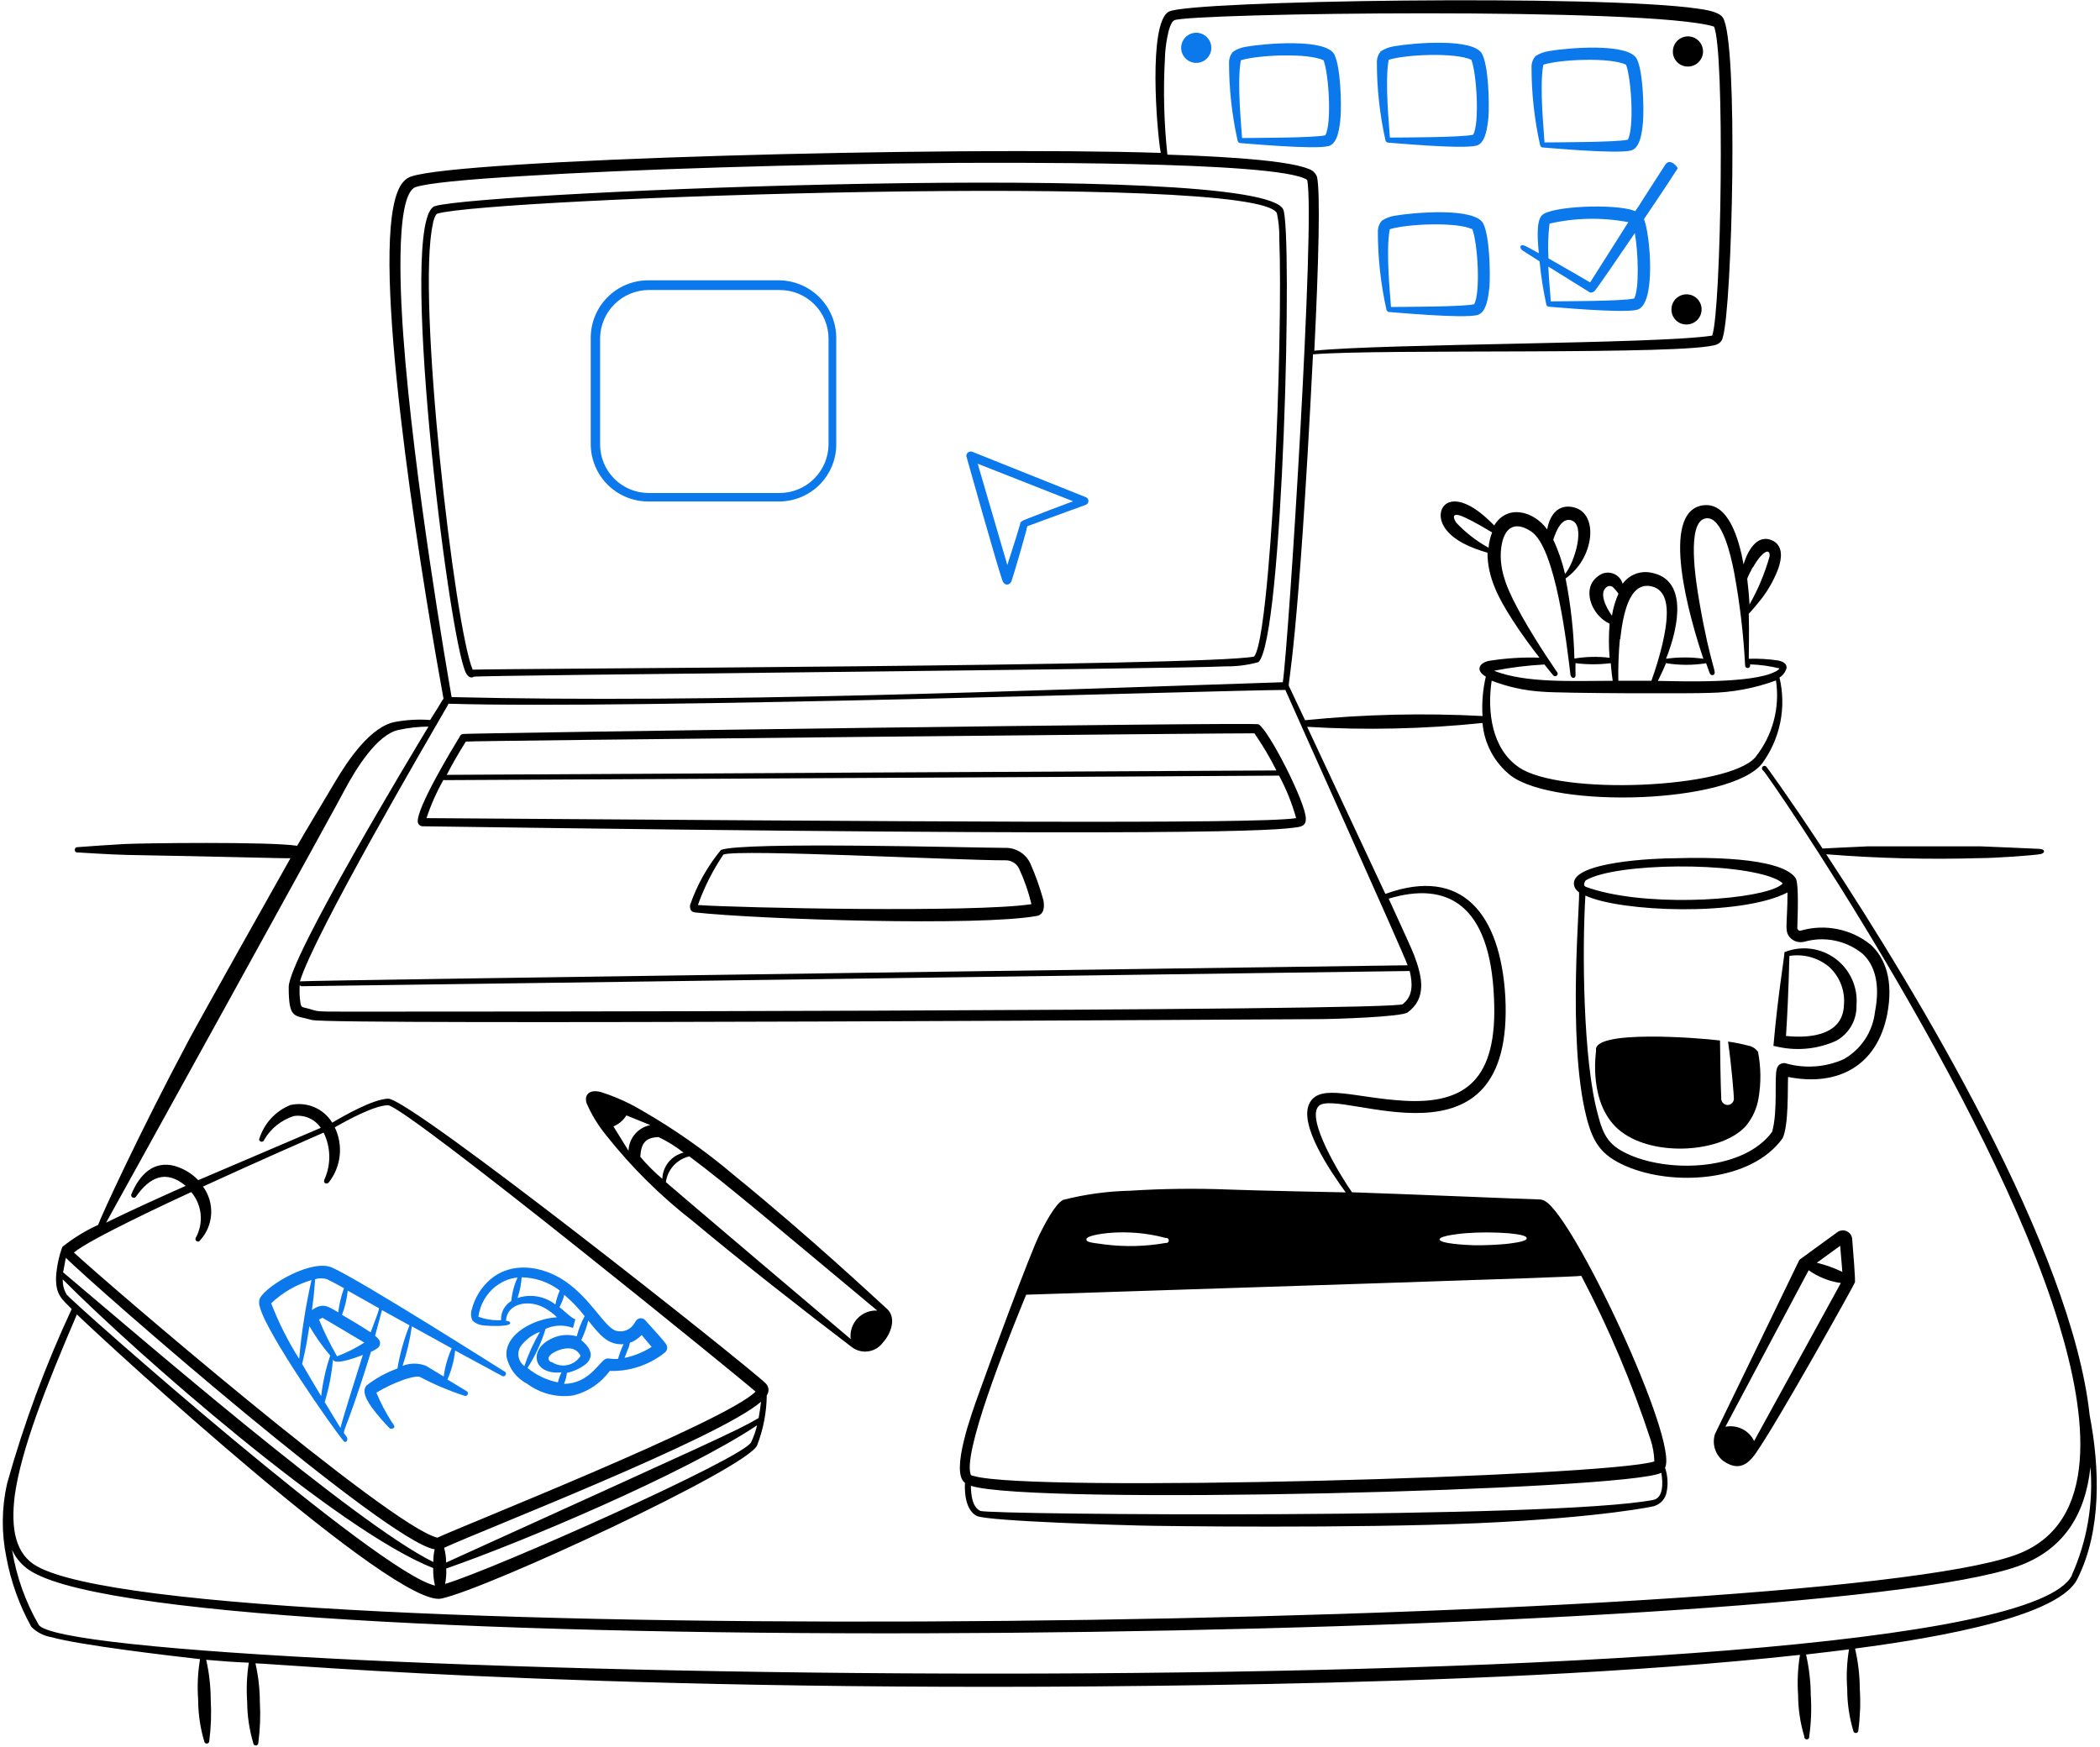 <svg width="452" height="376" viewBox="0 0 452 376" fill="none" xmlns="http://www.w3.org/2000/svg">
<path d="M103.985 285.293C104.886 285.435 109.817 285.672 109.817 284.818C109.817 284.32 108.916 284.344 108.916 284.344C109.035 280.551 113.848 279.602 117.285 281.594C118.233 282.139 119.109 282.8 119.893 283.562C115.033 283.823 108.584 287.142 109.011 291.955C109.256 293.21 109.782 294.393 110.55 295.415C111.318 296.438 112.308 297.273 113.445 297.858C114.866 298.922 116.484 299.692 118.206 300.123C119.928 300.555 121.719 300.639 123.473 300.371C126.599 299.574 129.348 297.713 131.25 295.108C135.547 295.245 139.752 293.84 143.104 291.149C143.246 291.036 143.363 290.897 143.448 290.738C143.534 290.579 143.586 290.404 143.602 290.224C143.602 289.394 143.602 289.442 138.86 284.178C138.726 284.028 138.558 283.913 138.37 283.842C138.182 283.771 137.979 283.745 137.779 283.769C137.58 283.792 137.388 283.863 137.222 283.975C137.055 284.088 136.918 284.239 136.821 284.415C136.739 284.519 136.668 284.63 136.608 284.747C136.231 285.454 135.623 286.01 134.884 286.321C134.146 286.632 133.323 286.679 132.554 286.454C130.183 285.767 127.124 279.484 121.553 275.738C116.693 272.466 110.173 271.494 105.573 275.382C103.594 277.082 102.186 279.35 101.543 281.878C101.287 282.658 101.338 283.506 101.685 284.249C102.308 284.853 103.121 285.221 103.985 285.293ZM112.899 294.088C112.249 293.624 111.798 292.932 111.635 292.15C111.473 291.368 111.611 290.553 112.022 289.868C113.073 288.415 114.535 287.309 116.218 286.691C114.86 288.994 113.747 291.434 112.899 293.97V294.088ZM135.233 290.342C135.802 288.635 135.233 289.228 136.181 288.801C136.9 288.443 137.55 287.962 138.102 287.379L140.259 289.939C138.472 291.072 136.497 291.875 134.427 292.31C134.664 291.694 135.043 290.746 135.233 290.224V290.342ZM126.65 284.297C128.903 287.118 130.776 289.631 134.213 289.347C133.723 290.368 133.326 291.431 133.028 292.524C131.297 292.642 131.06 292.239 130.373 292.524C129.021 293.045 126.793 297.906 121.387 297.882C121.723 297.13 121.939 296.33 122.027 295.511C123.557 295.202 124.988 294.527 126.2 293.543C126.719 293.093 127.056 292.469 127.148 291.789C127.148 290.959 126.864 289.892 125.109 288.493C125.763 287.109 126.279 285.663 126.65 284.178V284.297ZM118.684 293.259C116.598 292.144 120.154 290.177 122.454 290.248C122.982 290.252 123.499 290.405 123.943 290.69C124.388 290.976 124.743 291.381 124.967 291.86C124.65 292.37 124.233 292.81 123.74 293.153C123.247 293.495 122.69 293.734 122.101 293.854C121.513 293.974 120.907 293.972 120.319 293.85C119.732 293.727 119.175 293.485 118.684 293.14V293.259ZM121.482 278.749C123.092 280.118 124.554 281.651 125.844 283.325C125.094 284.693 124.52 286.151 124.137 287.663C123.141 287.377 122.096 287.299 121.069 287.434C120.041 287.568 119.052 287.913 118.163 288.446C113.824 290.817 114.843 296.009 120.865 295.416C120.511 296.098 120.248 296.823 120.083 297.574C117.679 297.095 115.431 296.028 113.539 294.468C115.22 291.856 116.529 289.024 117.428 286.051C118.349 285.628 119.346 285.393 120.36 285.36C121.374 285.328 122.384 285.498 123.331 285.862L123.829 283.989L123.307 283.751C122.193 282.993 121.695 282.4 120.415 281.381C120.89 280.515 121.249 279.59 121.482 278.63V278.749ZM112.283 274.956C115.25 275.01 118.123 276.006 120.486 277.801C120.062 278.767 119.744 279.776 119.538 280.812C118.401 279.92 117.061 279.325 115.637 279.081C114.213 278.836 112.751 278.951 111.382 279.413C111.882 277.975 112.185 276.475 112.283 274.956ZM106.854 276.805C108.168 275.782 109.747 275.157 111.406 275.003C110.67 276.597 110.213 278.305 110.054 280.053C109.348 280.477 108.77 281.084 108.381 281.811C107.993 282.537 107.809 283.355 107.849 284.178C106.188 284.27 104.526 284.02 102.965 283.443C103.318 280.81 104.699 278.423 106.806 276.805H106.854ZM71.433 272.845C67.165 270.996 57.682 276.473 55.951 279.413C55.701 280.061 55.701 280.78 55.951 281.428C57.445 287.094 71.385 307.105 73.969 310.21C74.42 310.779 75.036 309.997 74.633 309.333C73.4 307.294 73.543 311.396 79.849 290.983C80.433 290.754 80.978 290.434 81.462 290.034C81.681 289.79 81.803 289.474 81.803 289.145C81.803 288.817 81.681 288.5 81.462 288.256C81.246 287.99 80.999 287.751 80.727 287.545L82.22 282.021L88.147 285.293C86.949 288.288 86.074 291.404 85.539 294.586C83.149 295.448 80.909 296.68 78.901 298.237C77.502 299.779 79.707 302.624 81.082 304.331C82.457 306.038 83.619 307.199 83.88 307.46C84.141 307.721 84.97 307.46 84.899 307.033C84.749 306.69 84.549 306.371 84.306 306.085C83.022 304.086 81.919 301.975 81.011 299.779C82.854 298.676 84.799 297.755 86.82 297.028C87.555 296.768 89.831 296.056 90.447 296.436C93.489 298.038 96.661 299.378 99.931 300.442C100.063 300.505 100.214 300.513 100.352 300.464C100.49 300.415 100.603 300.314 100.666 300.182C100.728 300.05 100.736 299.898 100.687 299.76C100.638 299.622 100.537 299.509 100.405 299.447L96.303 296.957C97.176 294.977 97.736 292.874 97.963 290.722L108.086 296.199C108.703 296.554 109.177 295.582 108.726 295.321C108.276 295.06 77.55 275.525 71.433 272.845ZM67.829 275.359C68.656 275.11 69.538 275.11 70.366 275.359C70.911 275.596 72.239 276.307 74.041 277.303C73.433 278.981 73.019 280.723 72.808 282.495C71.219 281.594 70.271 280.906 69.014 281.12C68.329 281.273 67.689 281.581 67.141 282.021C67.379 280.171 67.592 278.749 67.829 275.359ZM58.346 280.574C60.804 278.23 63.788 276.507 67.047 275.548C65.781 281.141 64.894 286.812 64.391 292.524C62.001 288.737 59.984 284.728 58.369 280.551L58.346 280.574ZM69.109 300.514C67.805 298.356 66.383 295.961 65.031 293.614C65.838 290.224 66.098 288.659 66.596 285.459C67.893 287.708 69.393 289.835 71.077 291.812C70.121 294.635 69.469 297.552 69.133 300.514H69.109ZM73.258 307.342C72.405 305.99 71.314 304.165 69.892 301.817C70.792 298.843 71.388 295.785 71.67 292.69C72.191 293.946 76.838 292.144 78.095 291.67C77.17 294.586 73.946 304.734 73.282 307.342H73.258ZM72.547 291.955C71.078 289.412 69.779 286.774 68.659 284.06L69.394 283.657C69.726 283.846 77.834 288.635 78.427 289.015C76.579 290.19 74.617 291.175 72.571 291.955H72.547ZM79.66 286.739C77.882 285.553 75.463 284.107 73.614 283.04C74.247 281.362 74.661 279.609 74.847 277.824L81.58 281.618C81.462 282.519 80.655 284.368 79.802 286.739H79.66ZM95.355 296.222L91.704 294.017C90.081 293.377 88.276 293.377 86.654 294.017C87.573 291.246 88.239 288.397 88.645 285.506L97.228 290.248C96.351 292.181 95.768 294.235 95.497 296.341L95.355 296.222Z" fill="#0B78EB"/>
<path d="M449.778 304.662C445.937 268.909 412.84 213.929 393.067 183.89C404.107 184.773 415.188 185.05 426.259 184.72C429.412 184.72 437.663 184.151 439.251 183.842C440.176 183.653 440.318 182.775 438.919 182.728C437.521 182.681 427.563 182.206 426.211 182.183H402.1C398.401 182.325 392.616 182.657 392.284 182.657C385.172 171.822 380.217 165.041 380.169 165.018C380.115 164.962 380.049 164.919 379.976 164.892C379.904 164.864 379.826 164.852 379.749 164.856C379.672 164.861 379.596 164.882 379.527 164.918C379.459 164.954 379.398 165.005 379.351 165.066C379.303 165.127 379.269 165.198 379.251 165.273C379.233 165.349 379.231 165.427 379.246 165.504C379.26 165.58 379.291 165.652 379.336 165.715C379.381 165.779 379.438 165.832 379.505 165.871C380.596 166.748 428.511 236.76 443.163 284.984C448.972 304.116 452.41 328.133 433.68 334.772C389.202 350.657 40.85 355.825 7.919 337.143C3.343 334.558 2.276 329.177 3.177 321.922C4.576 311.846 10.005 298.213 16.549 282.945C23.922 290.057 85.091 346.223 95.001 344.113C104.911 342.003 160.65 316.113 162.95 311.158C164.286 307.716 164.993 304.062 165.037 300.371C165.317 299.984 165.448 299.509 165.404 299.034C165.361 298.558 165.146 298.115 164.799 297.786C161.125 294.135 88.22 236.333 83.526 236.499C80.254 236.642 74.327 240.008 71.506 241.668C70.591 240.171 69.229 239 67.612 238.319C65.996 237.638 64.206 237.483 62.496 237.874C60.884 238.526 59.441 239.534 58.275 240.823C57.108 242.113 56.25 243.65 55.763 245.319C55.79 245.447 55.86 245.562 55.961 245.645C56.063 245.727 56.19 245.772 56.32 245.772C56.451 245.772 56.578 245.727 56.679 245.645C56.781 245.562 56.851 245.447 56.877 245.319C58.303 242.907 60.564 241.102 63.231 240.245C64.34 240.075 65.475 240.223 66.503 240.672C67.531 241.121 68.411 241.853 69.04 242.782L42.676 254.044C41.276 252.605 39.529 251.551 37.602 250.985C33.098 249.8 30.063 252.763 28.261 257.102C28.221 257.227 28.226 257.362 28.274 257.483C28.322 257.605 28.411 257.707 28.525 257.771C28.639 257.835 28.772 257.858 28.901 257.835C29.03 257.813 29.147 257.746 29.233 257.647C32.268 253.261 35.777 251.768 39.973 255.277C34.9 257.529 27.811 260.73 22.832 263.195C23.187 262.626 74.351 169.973 74.351 169.736C76.603 165.563 81.132 158.095 85.802 157.123C87.913 156.662 90.067 156.424 92.227 156.411C88.932 161.864 62.188 206.2 62.141 212.459C62.141 219.571 63.374 218.457 67.167 219.571C70.96 220.686 283.224 219.382 283.604 219.382C287.279 219.382 301.646 218.907 302.974 217.935C307.099 214.901 306.174 210.372 304.372 205.607C303.946 204.469 301.788 199.751 298.896 193.444C311.343 189.698 320.708 194.464 321.561 214.782C322.415 232.35 315.492 237.708 302.239 236.95C291.594 236.333 284.244 233.204 281.92 237.353C279.312 241.976 286.52 252.36 289.649 256.675C289.199 256.675 269.355 256.272 264.352 256.059C257.303 255.786 250.244 255.873 243.204 256.32C238.356 256.427 233.535 257.087 228.837 258.288C227.058 259.165 224.759 263.741 223.787 265.661C221.866 269.431 213.118 293.092 210.699 299.92C209.277 303.856 204.464 316.895 207.688 319.195C207.57 321.732 207.973 325.122 210.202 326.308C212.43 327.493 243.062 328.347 245.409 328.394C249.558 328.513 291.499 329.058 318.266 327.873C345.033 326.687 356.721 324.127 356.034 324.198C356.714 323.998 357.324 323.612 357.797 323.085C358.271 322.557 358.588 321.908 358.713 321.21C359.078 319.458 358.964 317.64 358.381 315.947C361.368 310.138 338.774 261.915 332.515 258.525C332.145 258.316 331.73 258.202 331.306 258.193C330.049 258.193 301.93 257.007 291.001 256.652C288.63 253.309 280.925 240.719 283.888 238.04C288.393 234.105 326.019 253.83 324.003 214.569C322.96 196.811 314.781 186.403 298.185 192.425C296.738 189.295 284.599 163.358 281.351 156.459C293.934 157.212 306.558 156.934 319.096 155.629C319.276 157.842 319.912 159.993 320.965 161.948C322.018 163.902 323.464 165.617 325.212 166.985C334.696 174.098 372.44 173.031 379.292 164.33C381.212 161.704 382.539 158.693 383.182 155.504C383.824 152.316 383.767 149.025 383.014 145.861C383.645 145.46 384.134 144.871 384.413 144.178C384.792 143.443 384.413 142.518 382.777 142.186C380.667 141.87 378.532 141.743 376.399 141.807C376.399 139.863 376.518 136.235 376.399 132.11C376.613 131.968 378.154 130.118 378.32 129.905C380.209 127.697 381.701 125.178 382.73 122.46C383.512 120.256 383.82 117.719 381.758 116.486C378.581 114.755 376.352 117.932 375.285 121.488C374.289 116.012 371.99 107.974 366.489 108.781C357.148 110.203 363.597 132.845 366.632 141.807C363.966 141.432 361.26 141.432 358.594 141.807C361.558 134.362 363.075 124.737 355.465 123.29C354.311 123.035 353.108 123.124 352.004 123.545C350.9 123.967 349.943 124.702 349.253 125.661C349.101 125.125 348.815 124.635 348.422 124.239C348.029 123.844 347.542 123.554 347.007 123.398C346.471 123.241 345.905 123.223 345.361 123.345C344.816 123.468 344.312 123.726 343.895 124.096C340.41 126.61 342.401 132.371 346.455 134.267C346.242 136.705 346.242 139.156 346.455 141.593C343.931 141.288 341.377 141.344 338.869 141.759C338.728 135.97 338.094 130.204 336.972 124.523C338.413 123.498 339.624 122.185 340.531 120.667C341.437 119.148 342.017 117.458 342.235 115.704C342.567 112.55 341.453 109.919 338.821 109.231C335.526 108.378 333.582 110.677 333.013 113.973C330.096 109.942 324.383 108.496 321.609 113.119C312.718 103.873 308.427 109.041 310.679 113.119C312.362 116.249 316.748 118.003 320.162 118.975C320.162 124.286 322.533 128.767 325.473 133.343C327.441 136.425 329.646 139.388 331.353 141.57C327.664 141.451 323.972 141.689 320.328 142.281C318.1 142.874 317.744 144.486 319.807 145.648C319.155 148.427 318.915 151.286 319.096 154.135C306.36 153.458 293.591 153.759 280.901 155.036C280.095 153.306 277.7 148.256 277.416 147.663C277.131 147.07 279.407 140.195 282.608 76.276C297.307 75.043 363.407 76.513 369.477 74.166C369.824 74.041 370.133 73.826 370.37 73.543C370.608 73.259 370.766 72.918 370.828 72.554C372.843 65.939 374.218 9.086 370.828 3.799C369.998 2.495 367.035 2.091 365.399 1.854C344.274 -1.228 256.125 0.1 251.597 2.495C247.069 4.889 248.989 28.266 249.842 32.913C204.061 31.443 98.344 34.312 88.386 38.034C86.015 38.887 85.138 42.135 84.664 44.577C80.728 64.896 91.777 130.284 95.475 150.484C95.238 150.484 95.475 150.484 92.583 154.989C90.135 154.807 87.673 154.935 85.257 155.368C79.851 156.198 74.872 163.666 72.122 168.313C72.004 168.55 65.01 180.167 63.966 182.064C58.016 181.14 30.347 181.495 26.839 181.685C23.33 181.874 19.726 182.135 16.549 182.372C15.98 182.372 15.933 183.463 16.549 183.487C23.187 183.89 25.629 184.032 30.774 184.103C43.364 184.293 61.927 184.814 62.52 184.743C61.287 186.901 43.032 219.382 40.59 223.981C29.968 243.896 21.623 262.128 21.125 263.669C18.369 264.923 15.78 266.516 13.419 268.411C12.658 270.5 12.203 272.688 12.068 274.907C11.95 278.724 13.325 279.649 15.435 281.783C9.773 293.914 5.118 306.491 1.518 319.385C0.342 324.602 0.294 330.009 1.375 335.246C2.343 340.481 4.153 345.526 6.734 350.182C7.893 351.36 9.395 352.14 11.025 352.411C17.26 354.166 36.583 356.418 43.055 357.153C42.567 360.05 42.432 362.995 42.652 365.925C42.659 368.944 43.098 371.946 43.956 374.84C43.964 374.911 43.986 374.98 44.02 375.044C44.055 375.107 44.102 375.163 44.158 375.208C44.214 375.253 44.279 375.286 44.348 375.307C44.417 375.327 44.489 375.333 44.561 375.326C44.632 375.318 44.702 375.296 44.765 375.261C44.828 375.227 44.884 375.18 44.929 375.124C44.974 375.068 45.008 375.003 45.028 374.934C45.048 374.865 45.055 374.793 45.047 374.721C45.426 371.766 45.529 368.781 45.355 365.807C45.339 362.943 45.014 360.089 44.383 357.295C47.655 357.58 50.808 357.817 53.558 357.911C53.121 360.679 53.002 363.487 53.203 366.281C53.211 369.299 53.65 372.301 54.507 375.195C54.507 375.34 54.564 375.478 54.666 375.581C54.769 375.683 54.907 375.74 55.052 375.74C55.197 375.74 55.335 375.683 55.438 375.581C55.54 375.478 55.597 375.34 55.597 375.195C55.989 372.241 56.1 369.256 55.929 366.281C55.913 363.512 55.595 360.753 54.981 358.054C60.268 358.172 138.08 365.166 272.461 362.511C308.474 361.8 351.766 360.14 387.424 356.228C386.953 359.087 386.818 361.991 387.021 364.882C387.032 367.894 387.48 370.889 388.349 373.773C388.332 373.852 388.333 373.934 388.352 374.013C388.371 374.092 388.407 374.166 388.458 374.229C388.51 374.292 388.574 374.343 388.647 374.378C388.721 374.413 388.801 374.431 388.882 374.431C388.963 374.431 389.044 374.413 389.117 374.378C389.19 374.343 389.255 374.292 389.306 374.229C389.357 374.166 389.393 374.092 389.412 374.013C389.431 373.934 389.432 373.852 389.416 373.773C389.83 370.82 389.941 367.833 389.747 364.858C389.722 361.93 389.38 359.012 388.728 356.157C391.36 355.873 397.453 355.114 397.974 355.043C397.508 357.886 397.38 360.775 397.595 363.649C397.596 366.668 398.036 369.671 398.899 372.563C398.915 372.708 398.987 372.841 399.101 372.932C399.214 373.023 399.359 373.065 399.504 373.049C399.648 373.034 399.781 372.961 399.872 372.848C399.963 372.734 400.005 372.59 399.99 372.445C400.38 369.498 400.483 366.521 400.298 363.554C400.283 360.633 399.941 357.722 399.278 354.877C409.971 353.431 442.665 349.021 447.123 339.893C452.386 329.485 451.959 315.947 449.778 304.662ZM234.029 266.491C234.29 265.851 242.232 264.12 250.909 266.491C250.989 266.474 251.071 266.475 251.15 266.494C251.229 266.513 251.303 266.549 251.366 266.601C251.429 266.652 251.48 266.716 251.515 266.79C251.55 266.863 251.568 266.943 251.568 267.024C251.568 267.105 251.55 267.186 251.515 267.259C251.48 267.332 251.429 267.397 251.366 267.448C251.303 267.499 251.229 267.535 251.15 267.554C251.071 267.573 250.989 267.575 250.909 267.558C246.588 268.325 242.176 268.437 237.822 267.89C235.783 267.558 233.199 267.534 233.958 266.491H234.029ZM355.915 322.87C333.985 327.043 212.833 326.094 211.008 325.241C209.182 324.387 209.016 321.637 208.969 319.835C222.103 324.103 350.439 320.807 357.575 317.038C357.954 319.124 358.049 322.467 355.844 322.87H355.915ZM309.897 266.752C309.897 265.945 315.113 265.495 315.35 265.471C318.451 265.233 321.566 265.233 324.667 265.471C326.398 265.661 328.792 265.898 328.603 266.633C328.413 267.368 324.833 267.676 324.217 267.771C321.9 267.985 319.573 268.08 317.246 268.056C315.682 268.008 309.731 267.724 309.826 266.752H309.897ZM340.362 274.647C346.294 285.949 351.274 297.725 355.251 309.854C355.757 311.386 356.036 312.983 356.081 314.596C345.389 317.915 222.151 321.329 209.68 317.749C209.087 317.583 208.921 317.749 208.779 316.753C207.878 310.304 218.428 284.675 220.87 278.701C265.727 277.207 339.888 274.907 340.291 274.647H340.362ZM320.4 117.908C317.806 116.484 315.454 114.66 313.429 112.503C312.505 111.104 312.718 110.132 315.444 111.46C317.151 112.242 319.546 113.641 321.158 114.613C320.744 115.668 320.488 116.778 320.4 117.908ZM377.3 122.152C379.197 118.738 381.07 117.766 380.88 119.781C379.862 123.388 378.413 126.858 376.565 130.118C376.423 127.748 376.257 126.159 376.068 124.594C376.162 124.262 376.637 123.267 377.229 122.152H377.3ZM367.224 142.779C367.698 144.13 368.007 144.936 368.03 144.984C368.056 145.051 368.096 145.112 368.146 145.164C368.196 145.216 368.255 145.258 368.322 145.286C368.388 145.315 368.459 145.33 368.531 145.331C368.603 145.332 368.675 145.319 368.742 145.292C369.785 144.889 368.244 143.917 365.778 129.621C365.043 125.353 362.862 112.195 367.177 111.578C370.686 111.057 372.582 119.758 373.246 123.195C374.476 129.822 375.268 136.522 375.617 143.253C375.615 143.384 375.661 143.512 375.746 143.612C375.831 143.712 375.949 143.779 376.079 143.799C376.208 143.819 376.341 143.792 376.452 143.722C376.563 143.652 376.646 143.545 376.684 143.419C376.691 143.285 376.691 143.15 376.684 143.016C378.827 143.079 380.958 143.373 383.038 143.893C382.773 144.202 382.441 144.446 382.066 144.604C377.087 147.165 362.032 146.667 356.84 146.572C357.551 145.15 358.049 144.059 358.594 142.755C361.428 143.221 364.317 143.229 367.153 142.779H367.224ZM348.731 137.587C349.277 132.845 350.486 125.282 355.275 126.183C360.064 127.084 358.855 134.03 357.812 138.677C357.169 141.343 356.377 143.971 355.441 146.549H348.328C348.271 143.557 348.382 140.565 348.66 137.587H348.731ZM345.72 126.444C345.831 126.338 345.962 126.258 346.105 126.206C346.248 126.155 346.401 126.134 346.553 126.145C346.705 126.157 346.853 126.199 346.987 126.271C347.121 126.343 347.239 126.442 347.333 126.562C347.71 126.94 348.052 127.353 348.352 127.795C347.679 129.307 347.208 130.901 346.953 132.537C345.72 130.83 344.132 127.724 345.72 126.444ZM338.252 112.029C341.334 113.001 338.916 121.109 336.853 123.575C336.283 121.023 335.433 118.542 334.317 116.178C335.004 114.091 336.166 111.365 338.252 112.005V112.029ZM332.42 143.04C333.582 144.51 334.34 145.411 334.34 145.411C334.434 145.503 334.559 145.559 334.691 145.567C334.823 145.575 334.954 145.534 335.058 145.453C335.163 145.372 335.234 145.255 335.259 145.125C335.284 144.995 335.261 144.861 335.194 144.747C335.194 144.747 330.997 138.772 327.536 132.584C324.928 127.842 322.439 123.101 323.126 117.861C323.671 113.736 325.853 111.981 329.527 114.376C334.838 117.79 337.256 138.843 338.015 145.197C338.023 145.363 338.081 145.523 338.183 145.655C338.285 145.786 338.425 145.883 338.584 145.932C339.224 145.932 339.129 145.245 339.106 144.913C339.082 144.581 339.106 142.921 339.106 142.755C341.625 143.074 344.174 143.074 346.693 142.755C346.835 144.486 347.001 145.837 347.119 146.549C338.703 146.549 328.532 147.118 321.561 144.391C325.144 143.682 328.773 143.231 332.42 143.04ZM321.063 146.525C324.531 147.869 328.186 148.668 331.898 148.896C336.095 149.275 364.664 149.322 367.912 149.156C372.81 149.076 377.659 148.17 382.256 146.477C382.697 149.389 382.531 152.36 381.768 155.204C381.005 158.048 379.661 160.703 377.822 163.002C372.061 169.759 335.621 171.3 326.872 165.136C321.111 161.177 320.068 153.258 321.063 146.501V146.525ZM301.954 216.134C302.452 217.722 76.39 217.793 76.153 217.769C66.669 217.769 69.04 217.769 65.863 216.987C65.01 216.797 64.844 216.797 64.678 215.968C64.477 214.666 64.421 213.346 64.512 212.032C64.561 212.129 64.642 212.207 64.74 212.255C64.839 212.302 64.95 212.315 65.057 212.293C65.057 212.293 301.883 209.068 303.424 209.021C304.064 211.795 304.159 214.379 301.954 216.134ZM368.647 72.246C368.647 72.246 368.789 72.008 368.836 72.079C368.884 72.151 368.647 72.222 368.528 72.246H368.647ZM250.743 12.452C250.743 10.911 251.36 5.079 252.735 4.367C255.865 2.803 355.322 1.475 368.908 5.719C371.278 10.698 370.52 66.626 368.528 72.246C356.864 74.071 298.161 73.929 282.892 75.494C283.817 56.835 284.22 41.116 283.461 38.058C283.315 37.659 283.079 37.299 282.77 37.007C282.462 36.715 282.09 36.498 281.683 36.374C276.491 34.122 256.955 33.482 251.265 33.292C250.527 26.371 250.352 19.401 250.743 12.452ZM86.798 72.151C86.442 67.172 84.688 42.041 89.43 40.286C91.8 39.456 100.146 38.627 112.261 37.915C135.472 36.469 172.054 35.307 205.341 35.07C212.738 35.07 275.234 34.525 281.351 38.721C283.153 46.925 277.392 138.061 276.112 146.857C220.088 148.682 153.704 151.433 97.206 150.057C96.258 144.628 89.003 102.735 86.798 72.151ZM96.471 151.646C96.475 151.591 96.475 151.535 96.471 151.48C136.42 152.713 261.436 148.611 276.657 148.516C278.34 152.428 301.978 204.872 302.974 207.788C302.713 207.788 64.867 211.012 64.559 211.25C67.546 201.244 92.251 158.948 96.471 151.646ZM161.646 310.494C159.892 313.908 106.737 337.664 95.807 340.96C96.019 339.867 96.099 338.752 96.044 337.641C112.19 332.045 147.231 317.275 162.95 306.819C162.651 308.096 162.213 309.336 161.646 310.518V310.494ZM163.282 305.254C158.54 308.052 154.012 309.996 96.02 336.36C96.023 335.287 95.879 334.218 95.594 333.183C103.181 329.627 154.628 309.688 163.804 301.746C163.685 302.765 163.519 303.998 163.282 305.278V305.254ZM41.159 256.604C42.299 257.947 43.004 259.605 43.182 261.357C43.36 263.11 43.002 264.875 42.154 266.42C41.775 267.012 42.676 267.629 43.055 267.012C44.487 265.452 45.333 263.444 45.45 261.33C45.566 259.216 44.946 257.127 43.695 255.419C55.218 250.132 66.551 245.153 69.656 243.802C70.433 245.38 70.849 247.112 70.874 248.871C70.899 250.63 70.531 252.373 69.799 253.973C69.514 254.731 70.368 255.016 70.771 254.518C72.075 252.861 72.886 250.871 73.113 248.775C73.339 246.678 72.971 244.561 72.051 242.664C74.612 241.217 80.586 237.922 83.502 237.922C87.153 237.922 161.243 298.189 162.618 299.564C156.43 305.942 98.984 328.679 94.147 331.002C83.953 328.631 21.741 275.121 15.909 269.62C19.536 266.609 37.081 258.501 41.159 256.604ZM14.107 270.711C21.504 277.942 83.218 331.808 93.555 333.515C93.347 334.409 93.252 335.325 93.27 336.242C76.674 328.133 29.257 287.07 13.562 273.864C13.633 273.864 13.988 271.541 14.178 270.711H14.107ZM14.463 278.843C13.794 277.825 13.462 276.622 13.514 275.405C29.02 291.053 72.786 329.532 93.247 337.546C93.204 338.814 93.332 340.081 93.626 341.315C81.463 338.589 16.075 280.787 14.534 278.843H14.463ZM445.961 339.111C430.645 369.505 15.032 361.563 8.298 349.708C5.444 344.747 3.516 339.308 2.608 333.658C3.523 335.661 5.051 337.321 6.971 338.399C41.87 358.718 389.084 353.407 434.415 337.119C444.017 333.658 448.853 326.189 449.944 315.781C450.587 323.773 449.201 331.798 445.913 339.111H445.961Z" fill="black"/>
<path d="M90.944 177.867C258.588 180.238 274.592 178.792 279.286 178.057C280.4 177.891 281.112 177.512 281.064 176.208C281.064 172.77 273.003 157.004 270.87 155.913C269.921 155.415 100.167 157.81 99.574 157.999C99.464 158.026 99.36 158.076 99.27 158.145C99.18 158.215 99.106 158.302 99.053 158.402C97.44 161.034 89.569 174.026 89.925 176.966C89.963 177.212 90.086 177.436 90.272 177.6C90.458 177.765 90.696 177.859 90.944 177.867ZM100.262 159.635C101.969 159.422 268.973 157.762 269.992 157.857C271.762 160.403 273.347 163.073 274.734 165.847C270.846 165.847 97.061 166.772 96.16 166.795C97.203 164.709 98.578 162.338 100.262 159.635ZM95.52 167.933C96.445 167.933 272.292 167.032 275.303 166.961C276.863 169.866 278.096 172.935 278.978 176.113C270.538 177.464 193.627 176.8 91.798 176.113C92.749 173.241 93.98 170.47 95.473 167.838L95.52 167.933ZM221.793 185.928C221.32 184.881 220.547 183.998 219.572 183.391C218.597 182.783 217.464 182.478 216.316 182.514C210.294 182.514 159.723 181.115 155.171 182.965C152.265 186.486 150.016 190.501 148.533 194.819C148.39 195.862 148.912 196.336 149.552 196.407C163.777 197.948 210.934 199.418 223.168 197.166C224.685 196.882 224.875 195.269 224.566 193.728C223.832 191.064 222.905 188.457 221.793 185.928ZM150.216 194.819C151.578 190.972 153.426 187.315 155.716 183.937C159.32 182.751 206.192 185.217 216.387 185.193C216.994 185.171 217.594 185.325 218.116 185.637C218.637 185.948 219.058 186.403 219.327 186.948C220.479 189.41 221.377 191.984 222.006 194.629C209.986 196.502 158.941 195.435 150.216 194.819ZM386.449 188.963C383.106 184.363 366.344 184.577 360.725 184.743C355.984 184.743 338.748 185.525 338.748 190.172C338.767 190.548 338.877 190.915 339.066 191.24C339.256 191.566 339.521 191.842 339.838 192.045C340.289 192.401 337.183 223.649 341.45 240.411C342.849 245.959 344.651 248.709 349.938 251.008C360.085 255.418 376.919 254.446 383.676 245.034C385.027 242.284 384.742 234.27 384.861 231.828C395.364 233.915 403.97 229.647 406.199 218.338C407.598 211.059 405.796 206.294 402.69 203.401C400.615 201.712 398.162 200.55 395.541 200.013C392.919 199.476 390.207 199.581 387.635 200.319C387.545 200.35 387.449 200.358 387.356 200.344C387.262 200.329 387.173 200.293 387.096 200.237C387.02 200.181 386.958 200.108 386.915 200.023C386.873 199.939 386.851 199.845 386.852 199.75C386.852 198.494 387.303 189.982 386.449 188.963ZM341.403 189.461C347.804 185.715 373.884 185.43 382.3 189.247C382.585 189.39 383.652 189.935 383.652 190.172C383.652 190.409 382.561 190.978 382.3 191.097C375.946 193.965 353.257 195.269 341.332 190.907C340.502 190.457 341.332 189.556 341.332 189.461H341.403ZM388.299 202.738C390.453 202.117 392.726 202.027 394.923 202.477C397.12 202.928 399.175 203.904 400.912 205.322C403.472 207.693 404.753 211.771 403.567 217.816C403.331 219.918 402.603 221.935 401.441 223.702C400.279 225.469 398.717 226.937 396.881 227.987C392.993 229.737 388.615 230.073 384.505 228.936C384.303 228.862 384.088 228.831 383.874 228.845C383.66 228.858 383.45 228.916 383.259 229.014C383.068 229.111 382.898 229.248 382.762 229.414C382.626 229.58 382.525 229.772 382.466 229.979C381.826 231.781 382.727 239.059 381.423 243.659C375.425 251.791 360.085 252.526 351.005 248.709C346.405 246.741 345.125 244.702 343.892 239.794C340.715 228.153 340.526 204.445 341.237 192.78C348.705 196.313 374.571 197.332 384.742 192.116C384.742 199.466 383.841 200.699 385.691 202.192C386.049 202.462 386.461 202.651 386.899 202.745C387.337 202.839 387.79 202.837 388.228 202.738H388.299ZM157.992 252.976C151.766 247.695 145.068 242.997 137.982 238.941C135.253 237.33 132.35 236.034 129.329 235.076C126.792 234.412 125.725 235.716 126.246 237.447C127.315 239.932 128.728 242.255 130.443 244.346C135.898 251.252 142.171 257.469 149.125 262.863C159.699 271.706 173.403 282.423 183.408 290.033C183.918 290.405 184.497 290.672 185.111 290.818C185.725 290.964 186.363 290.986 186.985 290.882C187.608 290.778 188.204 290.551 188.738 290.214C189.272 289.877 189.733 289.436 190.094 288.919C191.848 286.998 192.939 283.632 190.971 281.806C188.695 279.767 174.778 266.656 157.992 252.976ZM135.279 247.713L132.031 242.473C133.188 241.993 134.166 241.164 134.829 240.103L139.974 242.189C138.683 242.445 137.516 243.13 136.664 244.133C135.812 245.136 135.324 246.398 135.279 247.713ZM142.558 253.759C140.845 252.317 139.258 250.73 137.816 249.017C137.982 246.148 138.883 244.868 141.752 244.773C143.663 245.686 145.468 246.807 147.134 248.116C145.859 248.427 144.721 249.147 143.895 250.166C143.068 251.185 142.599 252.447 142.558 253.759ZM183.1 288.255C180.468 286.05 145.474 256.367 143.317 254.47C143.498 253.143 144.077 251.902 144.979 250.911C145.881 249.92 147.062 249.227 148.367 248.922C156.546 254.992 168.306 265.044 188.814 282.114C188.015 282.074 187.218 282.208 186.477 282.509C185.736 282.809 185.07 283.268 184.526 283.853C183.981 284.438 183.572 285.136 183.325 285.896C183.079 286.656 183.002 287.462 183.1 288.255ZM370.968 314.524C373.931 316.539 375.994 315.615 377.914 312.817C382.656 306.084 399.252 276.282 399.252 276.045C399.252 275.808 399.442 276.258 398.659 266.68C398.626 266.32 398.495 265.975 398.283 265.683C398.07 265.39 397.782 265.161 397.45 265.017C397.118 264.874 396.753 264.823 396.395 264.87C396.036 264.916 395.696 265.058 395.411 265.281L387.303 271.185C387.303 271.185 369.308 308.384 369.118 308.715C368.793 309.756 368.796 310.872 369.127 311.911C369.457 312.951 370.1 313.863 370.968 314.524ZM396.075 268.174C396.217 269.904 396.407 272.204 396.549 273.793C394.788 272.95 392.945 272.29 391.049 271.825L396.075 268.174ZM389.294 273.437C391.349 274.893 393.723 275.837 396.217 276.187C395.862 276.804 377.748 309.853 377.559 310.185C377.008 309.065 376.103 308.158 374.984 307.605C373.865 307.052 372.595 306.884 371.371 307.127C373.22 303.689 388.631 274.622 389.294 273.437Z" fill="black"/>
<path d="M378.392 226.422C378.136 226.063 377.812 225.759 377.437 225.527C377.063 225.295 376.646 225.14 376.211 225.071C374.808 224.696 373.382 224.411 371.943 224.217C372.749 229.86 373.223 236.071 373.2 236.617C373.164 236.978 372.986 237.31 372.707 237.541C372.427 237.772 372.067 237.883 371.706 237.85C371.343 237.808 371.011 237.626 370.78 237.342C370.55 237.058 370.44 236.696 370.473 236.332C370.473 235.929 370.331 234.293 370.212 223.98C365.471 223.387 342.639 221.609 343.54 226.161C343.54 226.398 341.667 238.016 348.922 243.587C356.177 249.159 370.686 248.068 375.76 242.402C377.2 240.677 378.15 238.597 378.51 236.38C379.07 233.08 379.03 229.707 378.392 226.422ZM384.082 204.966C384.082 206.033 382.659 214.188 381.711 225.142L382.849 225.379C387.02 226.264 391.366 225.791 395.249 224.027C396.603 223.275 397.724 222.165 398.489 220.819C399.254 219.472 399.634 217.941 399.587 216.393C399.748 214.469 399.414 212.535 398.615 210.777C397.817 209.018 396.582 207.493 395.027 206.348C393.473 205.202 391.65 204.473 389.734 204.232C387.818 203.99 385.872 204.242 384.082 204.966ZM385.149 205.772C386.662 205.532 388.209 205.62 389.685 206.029C391.162 206.438 392.533 207.159 393.708 208.143C394.835 209.177 395.708 210.457 396.259 211.884C396.81 213.311 397.024 214.846 396.885 216.37C396.671 222.463 390.412 223.624 384.414 223.008C384.698 218.693 384.935 213.738 385.149 205.772ZM359.757 66.602C359.751 67.024 359.828 67.443 359.984 67.836C360.141 68.228 360.374 68.585 360.669 68.887C360.964 69.189 361.316 69.43 361.705 69.595C362.094 69.76 362.511 69.847 362.934 69.85C363.579 69.864 364.214 69.686 364.757 69.337C365.301 68.989 365.728 68.487 365.985 67.895C366.242 67.303 366.316 66.647 366.199 66.013C366.082 65.378 365.778 64.793 365.327 64.331C364.876 63.87 364.297 63.553 363.665 63.422C363.033 63.291 362.377 63.351 361.779 63.595C361.181 63.838 360.67 64.254 360.309 64.79C359.949 65.326 359.757 65.956 359.757 66.602ZM100.265 144.817C100.81 145.884 101.522 146.002 101.972 145.67C102.423 145.338 252.57 144.034 263.737 143.442C266.138 143.479 268.533 143.175 270.849 142.541C276.184 137.799 278.27 49.152 276.184 45.05C270.849 34.405 103.893 41.257 93.627 44.363C85.447 46.829 96.496 137.254 100.265 144.817ZM93.176 48.204C93.176 47.777 93.698 46.117 94.101 45.999C105.457 42.585 270.351 36.966 274.832 45.88C275.214 47.664 275.389 49.486 275.354 51.31C275.757 61.647 275.354 83.79 274.287 103.635C274.074 107.428 272.39 138.51 269.925 141.331C260.085 143.418 108.468 143.892 101.735 144.153C97.894 135.238 89.596 63.852 93.176 48.204ZM363.242 14.324C363.886 14.338 364.52 14.16 365.063 13.813C365.606 13.466 366.033 12.965 366.291 12.374C366.548 11.784 366.624 11.13 366.509 10.496C366.393 9.862 366.092 9.276 365.643 8.814C365.194 8.352 364.618 8.033 363.988 7.899C363.357 7.766 362.702 7.822 362.103 8.062C361.505 8.302 360.992 8.715 360.629 9.247C360.266 9.779 360.07 10.408 360.065 11.052C360.056 11.476 360.131 11.898 360.286 12.293C360.441 12.688 360.673 13.049 360.969 13.353C361.264 13.658 361.617 13.9 362.008 14.067C362.398 14.234 362.818 14.321 363.242 14.324Z" fill="black"/>
<path d="M139.572 107.95H167.738C170.997 107.938 174.118 106.632 176.416 104.321C178.714 102.01 180.001 98.881 179.995 95.622V72.766C179.995 69.5 178.709 66.365 176.415 64.04C174.121 61.715 171.004 60.387 167.738 60.343H139.572C137.938 60.337 136.32 60.654 134.81 61.276C133.3 61.898 131.928 62.813 130.773 63.968C129.618 65.123 128.703 66.495 128.081 68.005C127.459 69.515 127.142 71.133 127.148 72.766V95.622C127.154 97.247 127.481 98.855 128.108 100.354C128.736 101.853 129.653 103.214 130.807 104.359C131.96 105.504 133.328 106.41 134.832 107.026C136.336 107.643 137.946 107.956 139.572 107.95ZM129.164 72.766C129.207 70.026 130.319 67.411 132.264 65.48C134.209 63.549 136.831 62.454 139.572 62.429H167.738C169.122 62.414 170.495 62.673 171.779 63.191C173.062 63.709 174.23 64.476 175.216 65.448C176.201 66.42 176.984 67.578 177.52 68.855C178.055 70.131 178.332 71.501 178.335 72.885V95.622C178.329 97.007 178.05 98.378 177.514 99.656C176.978 100.933 176.196 102.093 175.212 103.068C174.228 104.043 173.061 104.815 171.779 105.34C170.496 105.864 169.123 106.131 167.738 106.125H139.572C138.199 106.118 136.84 105.842 135.574 105.311C134.308 104.779 133.159 104.004 132.192 103.029C131.226 102.054 130.461 100.897 129.941 99.626C129.422 98.356 129.157 96.995 129.164 95.622V72.766ZM215.724 124.878C216.198 126.277 217.384 125.969 217.715 125.092C218.166 123.835 220.798 114.802 221.13 113.237C222.955 112.668 217.81 114.446 233.719 108.661C233.884 108.598 234.026 108.485 234.126 108.339C234.226 108.193 234.279 108.02 234.279 107.844C234.279 107.667 234.226 107.494 234.126 107.348C234.026 107.202 233.884 107.09 233.719 107.026L209.346 97.281C209.197 97.21 209.031 97.18 208.866 97.193C208.701 97.206 208.542 97.262 208.405 97.356C208.269 97.45 208.159 97.577 208.087 97.726C208.015 97.875 207.983 98.041 207.995 98.206C207.995 98.206 214.42 121.109 215.724 124.878ZM210.437 99.818L230.969 107.903C228.218 108.922 223.572 110.677 221.343 111.578C220.347 111.957 219.944 112.123 219.707 112.431C219.47 112.739 220.3 110.89 216.815 121.63L210.437 99.818ZM266.389 30.304C266.417 30.447 266.494 30.574 266.607 30.665C266.72 30.756 266.861 30.805 267.006 30.802C267.504 30.802 282.843 32.272 285.973 31.442C287.988 30.897 288.344 27.341 288.533 25.254C288.77 22.101 288.533 14.372 287.206 11.74C285.404 8.184 272.103 9.37 268.239 10.057C267.213 10.201 266.233 10.574 265.37 11.148C264.868 11.731 264.575 12.465 264.54 13.234C264.517 18.975 265.137 24.701 266.389 30.304ZM267.077 12.973C270.823 11.812 281.492 11.361 284.882 12.973C286.044 16.055 286.66 26.653 285.262 29.119C283.057 29.688 269.59 29.688 267.338 29.712C267.267 27.862 266.176 17.881 267.077 12.973ZM298.206 30.209C298.238 30.35 298.317 30.475 298.428 30.565C298.54 30.655 298.679 30.706 298.823 30.707C299.321 30.707 314.66 32.177 317.79 31.348C319.805 30.802 320.161 27.246 320.374 25.16C320.587 22.006 320.374 14.277 319.023 11.646C317.221 8.066 303.92 9.275 300.056 9.962C299.032 10.116 298.054 10.488 297.187 11.053C296.695 11.642 296.405 12.373 296.357 13.139C296.335 18.88 296.955 24.606 298.206 30.209ZM298.894 12.878C302.64 11.693 313.309 11.266 316.699 12.878C317.861 15.96 318.477 26.558 317.079 29C314.874 29.593 301.407 29.593 299.155 29.617C299.084 27.767 297.993 17.786 298.894 12.878ZM331.493 31.253C331.521 31.395 331.598 31.523 331.711 31.614C331.824 31.705 331.965 31.753 332.11 31.75C332.608 31.75 347.947 33.22 351.077 32.391C353.092 31.845 353.448 28.289 353.637 26.203C353.874 23.049 353.637 15.32 352.31 12.689C350.508 9.132 337.207 10.318 333.343 11.005C332.319 11.156 331.339 11.528 330.474 12.096C329.972 12.679 329.679 13.414 329.644 14.182C329.621 19.924 330.241 25.649 331.493 31.253ZM332.181 13.922C335.927 12.76 346.596 12.309 349.986 13.922C351.148 17.004 351.764 27.602 350.366 30.067C348.161 30.636 334.694 30.636 332.442 30.66C332.371 28.811 331.28 18.829 332.181 13.922ZM298.42 66.673C298.586 67.148 298.965 67.195 299.036 67.171C299.558 67.171 314.874 68.641 318.003 67.811C320.018 67.266 320.374 63.71 320.587 61.623C320.801 58.47 320.587 50.741 319.26 48.133C317.434 44.553 304.134 45.762 300.293 46.426C299.26 46.573 298.273 46.946 297.4 47.517C296.904 48.112 296.613 48.852 296.571 49.627C296.548 55.36 297.169 61.078 298.42 66.673ZM299.131 49.342C302.877 48.181 313.522 47.73 316.913 49.342C318.074 52.425 318.691 63.022 317.292 65.488C315.087 66.057 301.644 66.057 299.392 66.081C299.297 64.231 298.206 54.25 299.131 49.342ZM353.851 47.161C357.644 41.566 360.963 36.516 361.082 36.279C361.2 36.042 359.47 33.908 358.45 35.425C351.195 46.592 352.191 45.525 351.67 45.336C347.497 43.818 334.03 44.34 331.92 46.308C330.498 47.635 331.043 52.448 331.209 54.511C329.692 53.657 328.53 53.041 328.103 52.875C327.013 52.448 327.084 53.515 327.676 53.894L331.375 56.265C331.674 59.381 332.157 62.477 332.821 65.535C332.844 65.68 332.92 65.811 333.034 65.903C333.148 65.994 333.292 66.041 333.438 66.033C333.935 66.033 349.275 67.503 352.405 66.673C356.482 65.535 355.226 50.575 353.851 47.161ZM333.509 48.133C339.086 46.864 344.865 46.759 350.484 47.825L342.257 60.794C341.427 60.319 336.994 57.712 333.295 55.625C333.139 53.15 333.211 50.666 333.509 48.204V48.133ZM351.693 64.255C349.465 64.848 336.022 64.848 333.77 64.871C333.77 63.923 333.414 60.817 333.248 57.38L342.257 62.975C342.485 63 342.715 62.959 342.921 62.859C343.126 62.758 343.299 62.601 343.419 62.406C344.178 61.434 347.995 55.886 351.883 50.172C352.618 54.44 352.855 62.216 351.741 64.255H351.693ZM257.428 13.542C258.071 13.552 258.702 13.37 259.242 13.02C259.782 12.669 260.206 12.167 260.46 11.576C260.713 10.985 260.786 10.331 260.668 9.699C260.55 9.066 260.247 8.483 259.797 8.023C259.347 7.563 258.77 7.247 258.141 7.115C257.511 6.983 256.856 7.042 256.26 7.282C255.663 7.523 255.151 7.936 254.789 8.468C254.427 9 254.232 9.627 254.227 10.27C254.227 11.126 254.562 11.948 255.16 12.559C255.758 13.171 256.572 13.524 257.428 13.542Z" fill="#0B78EB"/>
</svg>
